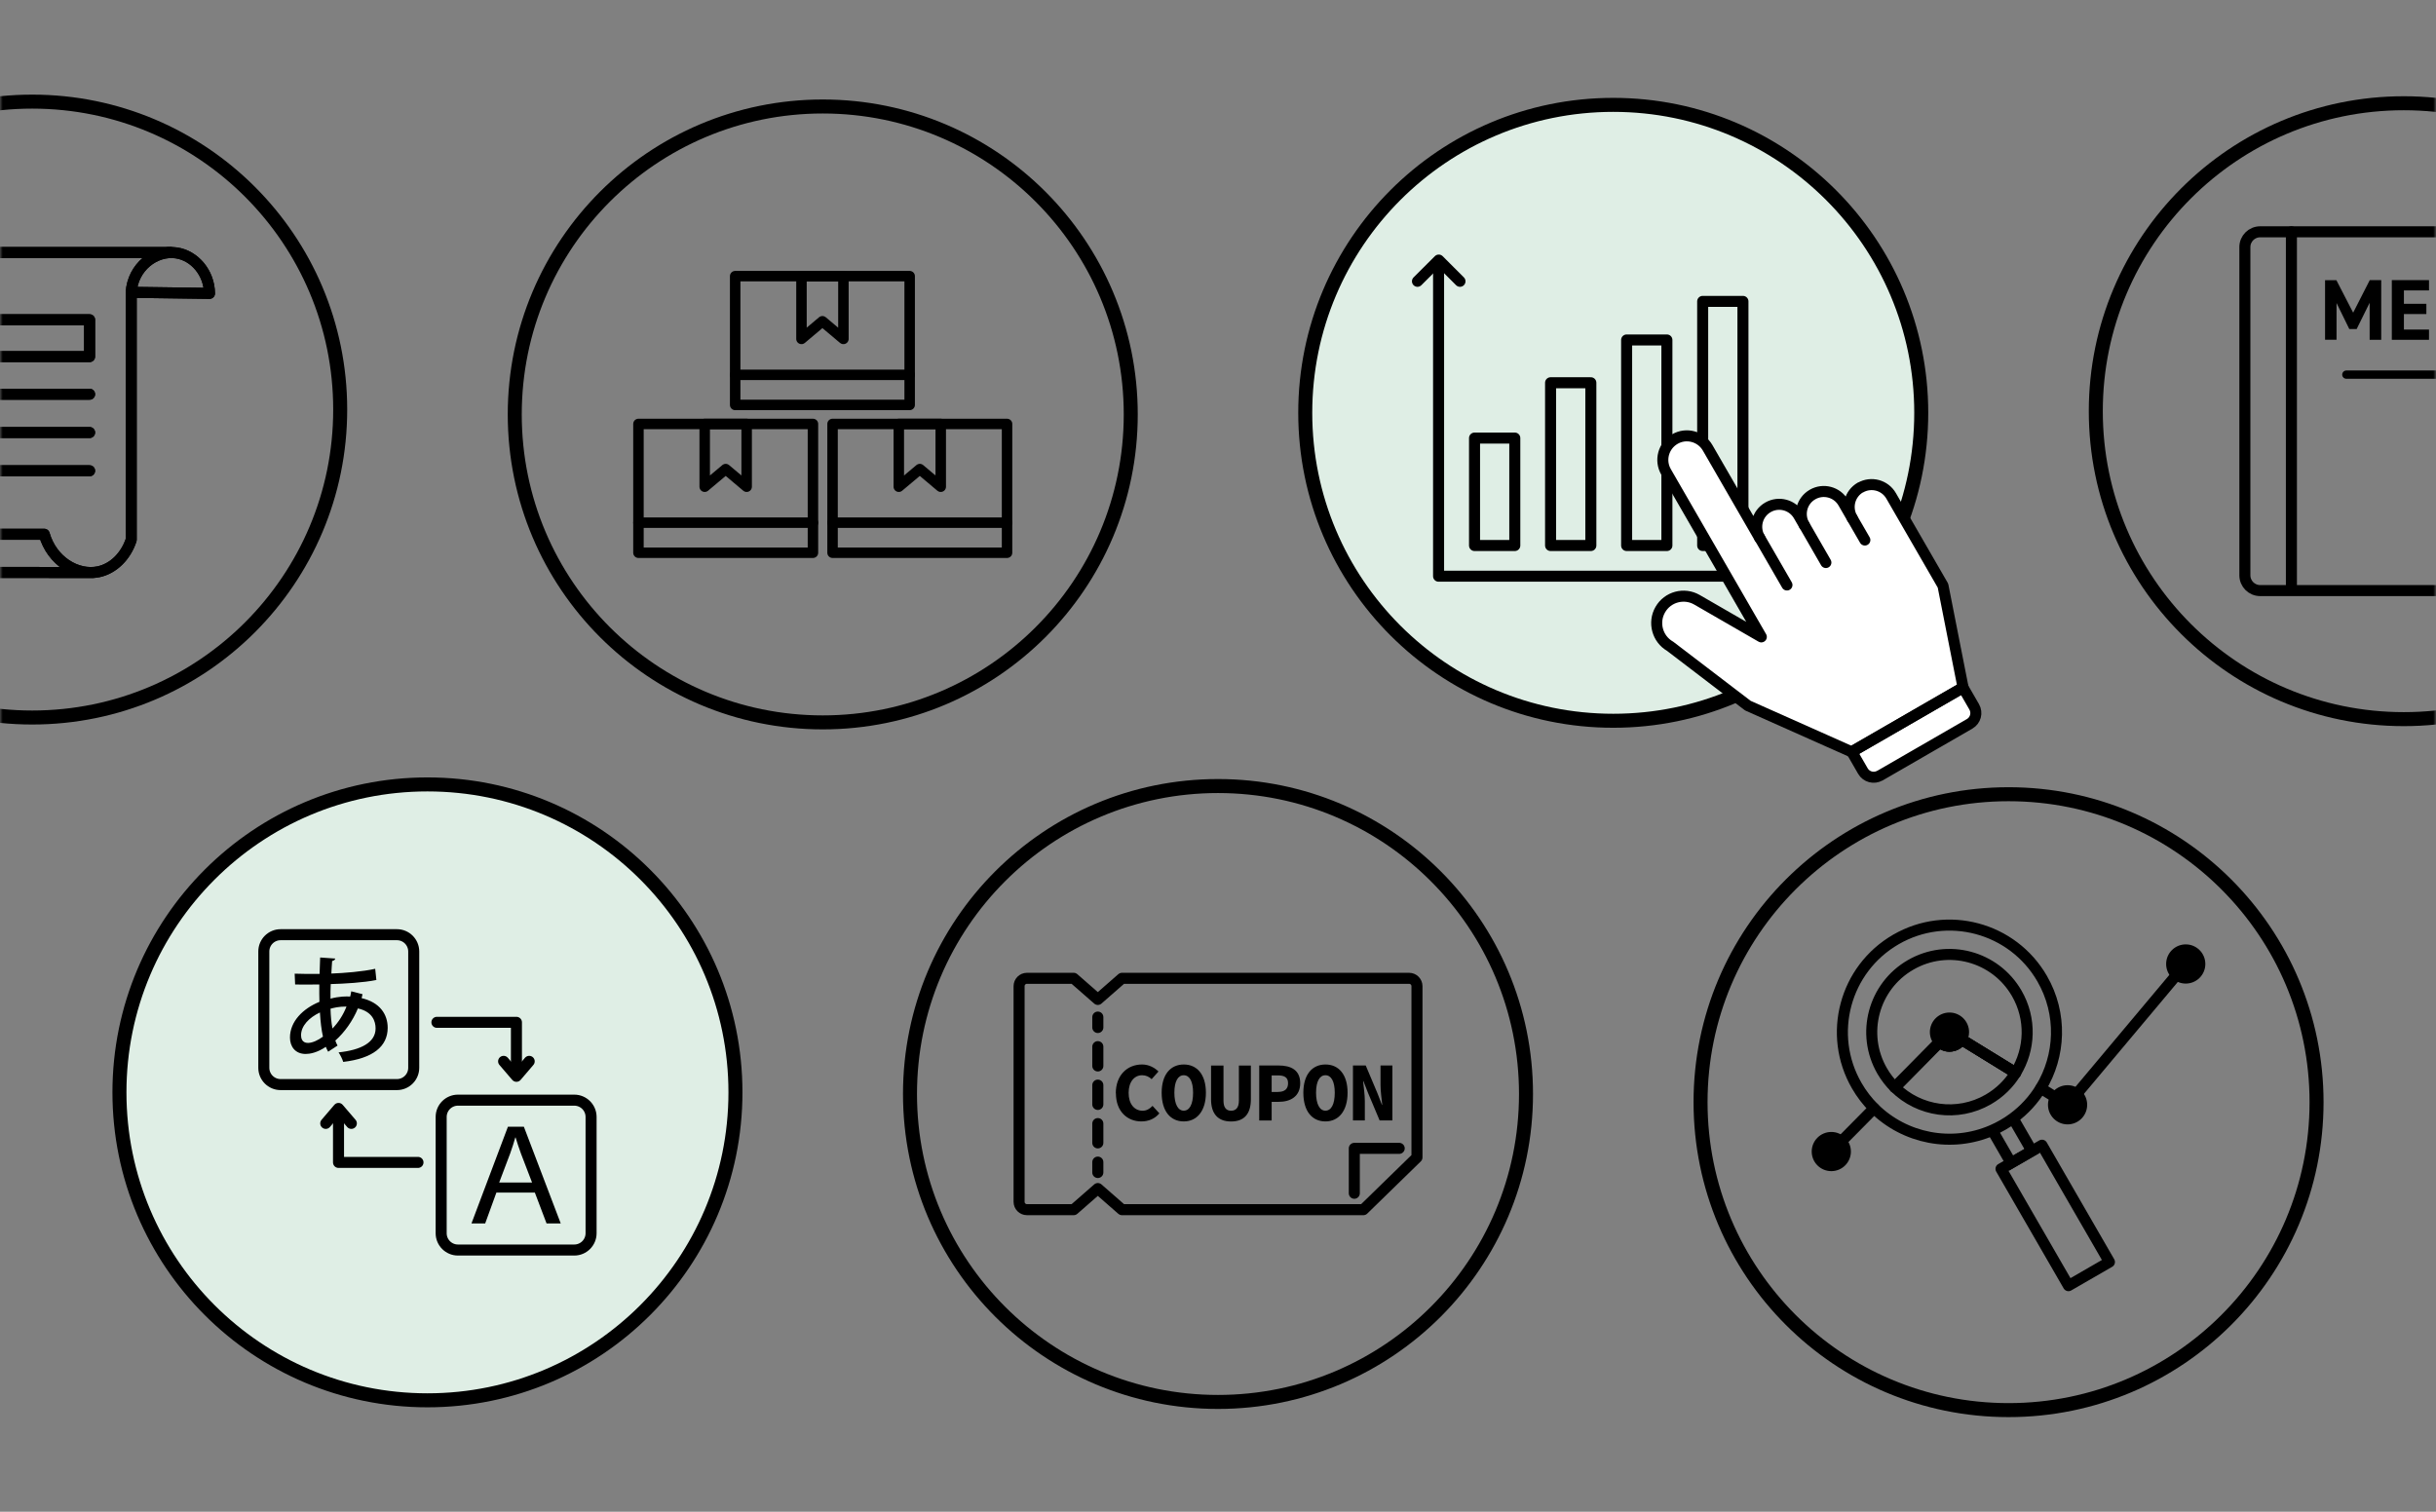 <svg width="435" height="270" viewBox="0 0 435 270" fill="none" xmlns="http://www.w3.org/2000/svg">
<rect x="0" y="0" width="435" height="270" fill="#808080" stroke="none"/>
<g clip-path="url(#clip0_220_3230)">
<mask id="mask0_220_3230" style="mask-type:luminance" maskUnits="userSpaceOnUse" x="0" y="0" width="435" height="270">
<path d="M435 0H0V270H435V0Z" fill="white"/>
</mask>
<g mask="url(#mask0_220_3230)">
<path d="M5.75 128.15C36.126 128.15 60.75 103.526 60.75 73.15C60.75 42.774 36.126 18.15 5.75 18.15C-24.626 18.15 -49.25 42.774 -49.25 73.15C-49.25 103.526 -24.626 128.15 5.75 128.15Z" stroke="black" stroke-width="2.5" stroke-linecap="round" stroke-linejoin="round"/>
<path d="M-10.92 92.47V49.97C-10.92 47.52 -7.92 45.1 -5.49 45.1H30.41" stroke="black" stroke-width="1.97" stroke-linecap="round" stroke-linejoin="round"/>
<path d="M23.43 52.23V96.42C22.48 99.31 20.28 101.55 17.59 102.12C13.73 102.93 9.27 100.2 7.9 95.42H-25.56C-25.73 95.91 -26.14 97.32 -25.55 98.88C-24.87 100.68 -23.13 101.95 -21.05 102.21C-8.51 102.23 4.04 102.24 16.58 102.26" stroke="black" stroke-width="1.97" stroke-linecap="round" stroke-linejoin="round"/>
<path d="M23.43 52.21C23.7 47.72 27.7 44.6 31.51 45.17C34.72 45.65 37.36 48.69 37.41 52.4C32.75 52.34 28.09 52.27 23.43 52.21Z" stroke="black" stroke-width="1.97" stroke-linecap="round" stroke-linejoin="round"/>
<path d="M-3.5 70.41H16" stroke="black" stroke-width="1.97" stroke-linecap="round" stroke-linejoin="round"/>
<path d="M-3.5 77.25H16" stroke="black" stroke-width="1.97" stroke-linecap="round" stroke-linejoin="round"/>
<path d="M-3.5 84.08H16" stroke="black" stroke-width="1.97" stroke-linecap="round" stroke-linejoin="round"/>
<path d="M16 57.11H-3.5V63.69H16V57.11Z" stroke="black" stroke-width="1.97" stroke-linecap="round" stroke-linejoin="round"/>
<path d="M-10.92 92.47V49.97C-10.92 47.52 -7.92 45.1 -5.49 45.1H30.41" stroke="black" stroke-width="1.97" stroke-linecap="round" stroke-linejoin="round"/>
<path d="M23.43 52.23V96.42C22.48 99.31 20.28 101.55 17.59 102.12C13.73 102.93 9.27 100.2 7.9 95.42H-25.56C-25.73 95.91 -26.14 97.32 -25.55 98.88C-24.87 100.68 -23.13 101.95 -21.05 102.21C-8.51 102.23 4.04 102.24 16.58 102.26" stroke="black" stroke-width="1.97" stroke-linecap="round" stroke-linejoin="round"/>
<path d="M23.43 52.21C23.7 47.72 27.7 44.6 31.51 45.17C34.72 45.65 37.36 48.69 37.41 52.4C32.75 52.34 28.09 52.27 23.43 52.21Z" stroke="black" stroke-width="1.97" stroke-linecap="round" stroke-linejoin="round"/>
<path d="M-3.5 70.41H16" stroke="black" stroke-width="1.97" stroke-linecap="round" stroke-linejoin="round"/>
<path d="M-3.5 77.25H16" stroke="black" stroke-width="1.97" stroke-linecap="round" stroke-linejoin="round"/>
<path d="M-3.5 84.08H16" stroke="black" stroke-width="1.97" stroke-linecap="round" stroke-linejoin="round"/>
<path d="M16 57.11H-3.5V63.69H16V57.11Z" stroke="black" stroke-width="1.97" stroke-linecap="round" stroke-linejoin="round"/>
<path d="M288.08 128.73C318.456 128.73 343.08 104.106 343.08 73.73C343.08 43.354 318.456 18.73 288.08 18.73C257.704 18.73 233.08 43.354 233.08 73.73C233.08 104.106 257.704 128.73 288.08 128.73Z" fill="#DFEEE5" stroke="black" stroke-width="2.5" stroke-linecap="round" stroke-linejoin="round"/>
<path d="M321.15 102.91H256.89V48.35" stroke="black" stroke-width="1.97" stroke-linecap="round" stroke-linejoin="round"/>
<path d="M253.12 50.24L256.92 46.45L260.71 50.24" stroke="black" stroke-width="1.97" stroke-linecap="round" stroke-linejoin="round"/>
<path d="M270.5 78.24H263.31V97.43H270.5V78.24Z" stroke="black" stroke-width="1.97" stroke-linecap="round" stroke-linejoin="round"/>
<path d="M311.24 53.83H304.05V97.43H311.24V53.83Z" stroke="black" stroke-width="1.97" stroke-linecap="round" stroke-linejoin="round"/>
<path d="M297.66 60.72H290.47V97.43H297.66V60.72Z" stroke="black" stroke-width="1.97" stroke-linecap="round" stroke-linejoin="round"/>
<path d="M284.08 68.36H276.89V97.43H284.08V68.36Z" stroke="black" stroke-width="1.97" stroke-linecap="round" stroke-linejoin="round"/>
<path d="M319.25 99.12L323.05 102.91L319.25 106.71" stroke="black" stroke-width="1.97" stroke-linecap="round" stroke-linejoin="round"/>
<path d="M146.92 129.02C177.296 129.02 201.92 104.396 201.92 74.02C201.92 43.644 177.296 19.02 146.92 19.02C116.544 19.02 91.92 43.644 91.92 74.02C91.92 104.396 116.544 129.02 146.92 129.02Z" stroke="black" stroke-width="2.5" stroke-linecap="round" stroke-linejoin="round"/>
<path d="M145.17 75.72H114.01V98.72H145.17V75.72Z" stroke="black" stroke-width="1.87" stroke-linecap="round" stroke-linejoin="round"/>
<path d="M133.33 86.93L129.59 83.78L125.84 86.93V75.72H133.33V86.93Z" stroke="black" stroke-width="1.87" stroke-linecap="round" stroke-linejoin="round"/>
<path d="M114.01 93.35H145.17" stroke="black" stroke-width="1.87" stroke-linecap="round" stroke-linejoin="round"/>
<path d="M179.83 75.72H148.67V98.72H179.83V75.72Z" stroke="black" stroke-width="1.87" stroke-linecap="round" stroke-linejoin="round"/>
<path d="M167.99 86.93L164.25 83.78L160.5 86.93V75.72H167.99V86.93Z" stroke="black" stroke-width="1.87" stroke-linecap="round" stroke-linejoin="round"/>
<path d="M148.67 93.35H179.83" stroke="black" stroke-width="1.87" stroke-linecap="round" stroke-linejoin="round"/>
<path d="M162.44 49.32H131.28V72.32H162.44V49.32Z" stroke="black" stroke-width="1.87" stroke-linecap="round" stroke-linejoin="round"/>
<path d="M150.61 60.53L146.86 57.38L143.12 60.53V49.32H150.61V60.53Z" stroke="black" stroke-width="1.87" stroke-linecap="round" stroke-linejoin="round"/>
<path d="M131.28 66.95H162.44" stroke="black" stroke-width="1.87" stroke-linecap="round" stroke-linejoin="round"/>
<path d="M76.33 250.1C106.706 250.1 131.33 225.476 131.33 195.1C131.33 164.724 106.706 140.1 76.33 140.1C45.954 140.1 21.33 164.724 21.33 195.1C21.33 225.476 45.954 250.1 76.33 250.1Z" fill="#DFEEE5" stroke="black" stroke-width="2.5" stroke-linecap="round" stroke-linejoin="round"/>
<path d="M78.02 182.59H92.22V190.9" stroke="black" stroke-width="1.97" stroke-linecap="round" stroke-linejoin="round"/>
<path d="M94.5 189.56L92.22 192.23L89.93 189.56" stroke="black" stroke-width="1.97" stroke-linecap="round" stroke-linejoin="round"/>
<path d="M74.64 207.61H60.45V199.3" stroke="black" stroke-width="1.97" stroke-linecap="round" stroke-linejoin="round"/>
<path d="M58.17 200.64L60.45 197.97L62.74 200.64" stroke="black" stroke-width="1.97" stroke-linecap="round" stroke-linejoin="round"/>
<path d="M64.74 177.54C64.7 177.79 64.62 178.02 64.57 178.27C67.83 179.02 69.23 181.16 69.23 183.57C69.23 186.92 66.57 189.04 61.29 189.66C61.17 189.24 60.77 188.41 60.46 187.96C64.45 187.54 67.07 186.19 67.07 183.68C67.07 182.45 66.55 180.69 63.91 180.11C63 182.31 61.54 184.37 59.88 185.85C60 186.18 60.13 186.49 60.28 186.74L58.6 187.84C58.45 187.59 58.31 187.28 58.18 186.97C56.62 188.03 55.31 188.24 54.59 188.24C52.68 188.24 51.78 186.87 51.78 185.31C51.78 182.44 54.09 180.14 57.04 178.93C57.02 177.95 57 176.91 57.02 175.83C56.04 175.85 55.07 175.85 54.24 175.85C53.62 175.85 53.1 175.85 52.7 175.83L52.62 173.9C53.64 173.94 55.4 173.96 57.07 173.94C57.09 173.03 57.13 171.94 57.17 171.01L59.87 171.2C59.83 171.41 59.64 171.57 59.31 171.64C59.25 172.31 59.21 173.18 59.17 173.88C61.41 173.8 64.8 173.53 67 173.03L67.21 175.03C64.99 175.49 61.47 175.7 59.06 175.76C59.02 176.67 59 177.53 59.02 178.36C60.58 177.94 61.87 177.94 62.53 177.99C62.61 177.68 62.68 177.37 62.72 177.05L64.76 177.57L64.74 177.54ZM57.67 185.15C57.4 183.94 57.23 182.49 57.13 180.83C55.2 181.74 53.76 183.22 53.76 184.9C53.76 186.29 54.8 186.27 55.07 186.27C55.84 186.23 56.77 185.81 57.67 185.15ZM61.89 179.77C60.46 179.77 59.6 180 59.02 180.16C59.06 181.51 59.17 182.7 59.37 183.69C60.39 182.65 61.3 181.26 61.88 179.76L61.89 179.77Z" fill="black"/>
<path d="M70.88 166.94H50.11C48.453 166.94 47.11 168.283 47.11 169.94V190.71C47.11 192.367 48.453 193.71 50.11 193.71H70.88C72.537 193.71 73.88 192.367 73.88 190.71V169.94C73.88 168.283 72.537 166.94 70.88 166.94Z" stroke="black" stroke-width="1.97" stroke-linecap="round" stroke-linejoin="round"/>
<path d="M88.64 213L86.64 218.51H84.19L90.7 201.24H93.55L100.13 218.51H97.6L95.51 213H88.63H88.64ZM95.01 211.2L93.03 206.04C92.62 204.94 92.35 204.04 92.07 203.15H92.02C91.76 204.06 91.48 204.97 91.11 205.99L89.14 211.2H95H95.01Z" fill="black"/>
<path d="M102.55 196.49H81.78C80.123 196.49 78.78 197.833 78.78 199.49V220.26C78.78 221.917 80.123 223.26 81.78 223.26H102.55C104.207 223.26 105.55 221.917 105.55 220.26V199.49C105.55 197.833 104.207 196.49 102.55 196.49Z" stroke="black" stroke-width="1.97" stroke-linecap="round" stroke-linejoin="round"/>
<path d="M429.25 128.44C459.626 128.44 484.25 103.816 484.25 73.44C484.25 43.064 459.626 18.44 429.25 18.44C398.874 18.44 374.25 43.064 374.25 73.44C374.25 103.816 398.874 128.44 429.25 128.44Z" stroke="black" stroke-width="2.5" stroke-linecap="round" stroke-linejoin="round"/>
<path d="M454.89 41.4H403.6C402.092 41.4 400.87 42.622 400.87 44.13V102.75C400.87 104.258 402.092 105.48 403.6 105.48H454.89C456.398 105.48 457.62 104.258 457.62 102.75V44.13C457.62 42.622 456.398 41.4 454.89 41.4Z" stroke="black" stroke-width="1.97" stroke-linecap="round" stroke-linejoin="round"/>
<path d="M420.21 55.84L423.17 50.03H425.22V60.69H423.15V54.08L420.83 58.77H419.52L417.24 54.12V60.68H415.19V50.04H417.21L420.21 55.85V55.84Z" fill="black"/>
<path d="M433.75 50.03V51.87H429.27V54.26H433.28V56.09H429.27V58.86H433.75V60.69H427.11V50.03H433.75Z" fill="black"/>
<path d="M409.18 41.4V105.09" stroke="black" stroke-width="1.97" stroke-linecap="round" stroke-linejoin="round"/>
<path d="M418.99 66.91H447.82" stroke="black" stroke-width="1.48" stroke-linecap="round" stroke-linejoin="round"/>
<path d="M217.5 250.39C247.876 250.39 272.5 225.766 272.5 195.39C272.5 165.014 247.876 140.39 217.5 140.39C187.124 140.39 162.5 165.014 162.5 195.39C162.5 225.766 187.124 250.39 217.5 250.39Z" stroke="black" stroke-width="2.5" stroke-linecap="round" stroke-linejoin="round"/>
<path d="M243.46 216.05H200.35L196.04 212.28L191.73 216.05H183.38C182.61 216.05 181.98 215.42 181.98 214.65V176.13C181.98 175.36 182.61 174.73 183.38 174.73H191.73L196.04 178.5L200.35 174.73H251.63C252.4 174.73 253.03 175.36 253.03 176.13V206.72L243.46 216.05Z" stroke="black" stroke-width="1.97" stroke-linecap="round" stroke-linejoin="round"/>
<path d="M249.86 205.1H241.84V213.12" stroke="black" stroke-width="1.97" stroke-linecap="round" stroke-linejoin="round"/>
<path d="M196.04 184.5C195.5 184.5 195.05 184.06 195.05 183.51V181.66C195.05 181.12 195.49 180.67 196.04 180.67C196.59 180.67 197.03 181.11 197.03 181.66V183.51C197.03 184.05 196.59 184.5 196.04 184.5Z" fill="black"/>
<path d="M196.04 205.11C195.5 205.11 195.05 204.67 195.05 204.12V200.68C195.05 200.14 195.49 199.69 196.04 199.69C196.59 199.69 197.03 200.13 197.03 200.68V204.12C197.03 204.66 196.59 205.11 196.04 205.11ZM196.04 198.24C195.5 198.24 195.05 197.8 195.05 197.25V193.81C195.05 193.27 195.49 192.82 196.04 192.82C196.59 192.82 197.03 193.26 197.03 193.81V197.25C197.03 197.79 196.59 198.24 196.04 198.24ZM196.04 191.37C195.5 191.37 195.05 190.93 195.05 190.38V186.94C195.05 186.4 195.49 185.95 196.04 185.95C196.59 185.95 197.03 186.39 197.03 186.94V190.38C197.03 190.92 196.59 191.37 196.04 191.37Z" fill="black"/>
<path d="M196.04 210.4C195.5 210.4 195.05 209.96 195.05 209.41V207.56C195.05 207.02 195.49 206.57 196.04 206.57C196.59 206.57 197.03 207.01 197.03 207.56V209.41C197.03 209.95 196.59 210.4 196.04 210.4Z" fill="black"/>
<path d="M199.25 195.26C199.25 192.01 201.31 190.12 203.94 190.12C205.18 190.12 206.2 190.71 206.87 191.37L205.65 192.74C205.18 192.31 204.65 192.04 203.95 192.04C202.56 192.04 201.54 193.22 201.54 195.19C201.54 197.16 202.56 198.38 204.04 198.38C204.75 198.38 205.33 198.03 205.81 197.51L207.03 198.85C206.23 199.8 205.13 200.29 203.81 200.29C201.37 200.29 199.27 198.57 199.27 195.26H199.25Z" fill="black"/>
<path d="M207.44 195.16C207.44 191.88 209.05 190.12 211.39 190.12C213.73 190.12 215.34 191.88 215.34 195.16C215.34 198.44 213.73 200.29 211.39 200.29C209.05 200.29 207.44 198.52 207.44 195.16ZM213.05 195.16C213.05 193.12 212.4 192.04 211.38 192.04C210.36 192.04 209.71 193.12 209.71 195.16C209.71 197.2 210.36 198.37 211.38 198.37C212.4 198.37 213.05 197.27 213.05 195.16Z" fill="black"/>
<path d="M216.26 196.34V190.31H218.48V196.57C218.48 197.74 218.91 198.38 219.84 198.38C220.77 198.38 221.23 197.74 221.23 196.57V190.31H223.37V196.34C223.37 198.89 222.22 200.3 219.84 200.3C217.46 200.3 216.26 198.89 216.26 196.34Z" fill="black"/>
<path d="M224.86 190.3H228.34C230.47 190.3 232.18 191.07 232.18 193.46C232.18 195.85 230.42 196.79 228.34 196.79H227.08V200.12H224.86V190.31V190.3ZM228.21 195.02C229.43 195.02 230.01 194.48 230.01 193.46C230.01 192.44 229.38 192.07 228.21 192.07H227.08V195.03H228.21V195.02Z" fill="black"/>
<path d="M232.74 195.16C232.74 191.88 234.35 190.12 236.69 190.12C239.03 190.12 240.64 191.88 240.64 195.16C240.64 198.44 239.03 200.29 236.69 200.29C234.35 200.29 232.74 198.52 232.74 195.16ZM238.35 195.16C238.35 193.12 237.7 192.04 236.68 192.04C235.66 192.04 235.01 193.12 235.01 195.16C235.01 197.2 235.66 198.37 236.68 198.37C237.7 198.37 238.35 197.27 238.35 195.16Z" fill="black"/>
<path d="M241.6 190.3H243.88L245.94 195.18L246.78 197.34H246.83C246.73 196.31 246.52 194.93 246.52 193.77V190.3H248.64V200.11H246.36L244.3 195.22L243.46 193.08H243.41C243.51 194.16 243.72 195.48 243.72 196.63V200.11H241.6V190.3Z" fill="black"/>
<path d="M358.67 251.85C389.046 251.85 413.67 227.226 413.67 196.85C413.67 166.474 389.046 141.85 358.67 141.85C328.294 141.85 303.67 166.474 303.67 196.85C303.67 227.226 328.294 251.85 358.67 251.85Z" stroke="black" stroke-width="2.5" stroke-linecap="round" stroke-linejoin="round"/>
<path d="M364.67 174.79C359.39 165.64 347.7 162.51 338.56 167.79C329.42 173.07 326.28 184.76 331.56 193.9C332.43 195.41 333.48 196.76 334.66 197.94C340.15 203.37 348.52 205.04 355.76 201.87C356.41 201.59 357.05 201.26 357.68 200.9C358.31 200.54 358.9 200.15 359.47 199.73C361.5 198.24 363.15 196.41 364.41 194.36C367.95 188.57 368.3 181.08 364.67 174.79ZM355.06 196.36C349.52 199.56 342.69 198.51 338.36 194.21L346.36 186.12C346.82 186.56 347.43 186.84 348.12 186.84C349.02 186.84 349.81 186.36 350.25 185.65L359.94 191.61C358.78 193.52 357.13 195.16 355.06 196.36Z" stroke="black" stroke-width="1.97" stroke-linecap="round" stroke-linejoin="round"/>
<path d="M359.41 199.63L362.84 205.57L359.13 207.72L355.7 201.77" stroke="black" stroke-width="1.97" stroke-miterlimit="10"/>
<path d="M364.64 204.536L357.322 208.761L369.367 229.624L376.685 225.399L364.64 204.536Z" stroke="black" stroke-width="1.97" stroke-linecap="round" stroke-linejoin="round"/>
<path d="M359.94 191.61L350.25 185.65C349.81 186.36 349.02 186.84 348.12 186.84C347.43 186.84 346.82 186.56 346.36 186.12L338.36 194.21C337.5 193.36 336.74 192.38 336.1 191.28C332.27 184.65 334.54 176.16 341.18 172.33C347.82 168.49 356.3 170.77 360.13 177.41C362.77 181.97 362.52 187.42 359.94 191.61Z" stroke="black" stroke-width="1.97" stroke-linecap="round" stroke-linejoin="round"/>
<path d="M369.21 200.82C371.143 200.82 372.71 199.253 372.71 197.32C372.71 195.387 371.143 193.82 369.21 193.82C367.277 193.82 365.71 195.387 365.71 197.32C365.71 199.253 367.277 200.82 369.21 200.82Z" fill="black"/>
<path d="M351.62 184.34C351.62 185.01 351.42 185.64 351.1 186.17C350.48 187.16 349.38 187.84 348.12 187.84C347.15 187.84 346.3 187.45 345.66 186.83C345.02 186.19 344.62 185.3 344.62 184.34C344.62 182.41 346.19 180.84 348.12 180.84C350.05 180.84 351.62 182.41 351.62 184.34Z" fill="black"/>
<path d="M327.02 209.17C328.953 209.17 330.52 207.603 330.52 205.67C330.52 203.737 328.953 202.17 327.02 202.17C325.087 202.17 323.52 203.737 323.52 205.67C323.52 207.603 325.087 209.17 327.02 209.17Z" fill="black"/>
<path d="M390.31 175.67C392.243 175.67 393.81 174.103 393.81 172.17C393.81 170.237 392.243 168.67 390.31 168.67C388.377 168.67 386.81 170.237 386.81 172.17C386.81 174.103 388.377 175.67 390.31 175.67Z" fill="black"/>
<path d="M367.08 196L364.41 194.36" stroke="black" stroke-width="1.97" stroke-linecap="round" stroke-linejoin="round"/>
<path d="M359.94 191.61L350.25 185.65" stroke="black" stroke-width="1.97" stroke-linecap="round" stroke-linejoin="round"/>
<path d="M388.7 174.08L370.82 195.4" stroke="black" stroke-width="1.97" stroke-linecap="round" stroke-linejoin="round"/>
<path d="M346.36 186.12L338.36 194.21" stroke="black" stroke-width="1.97" stroke-linecap="round" stroke-linejoin="round"/>
<path d="M334.66 197.94L328.78 203.89" stroke="black" stroke-width="1.97" stroke-linecap="round" stroke-linejoin="round"/>
<path d="M332.22 87.06C330.3 88.17 329.64 90.62 330.75 92.54L329.16 89.79C328.05 87.87 325.6 87.21 323.67 88.32C321.74 89.43 321.09 91.88 322.2 93.81L321.2 92.08C320.09 90.16 317.64 89.5 315.71 90.61C313.78 91.72 313.13 94.17 314.24 96.1L304.94 79.99C303.76 77.94 301.13 77.23 299.08 78.42C297.03 79.61 296.32 82.23 297.51 84.28L314.52 113.75L303.03 107.12C300.74 105.8 297.8 106.58 296.48 108.88C295.16 111.17 295.94 114.11 298.24 115.43L312.12 126.03L330.66 134.29L350.55 122.81L346.96 104.6L337.7 88.56C336.59 86.64 334.14 85.98 332.21 87.09L332.22 87.06Z" fill="white"/>
<path d="M335.7 138.53L351.72 129.28C352.78 128.67 353.15 127.31 352.53 126.24L350.54 122.79L330.67 134.26L332.66 137.71C333.27 138.77 334.63 139.14 335.7 138.52V138.53Z" fill="white"/>
<path d="M332.22 87.06C330.3 88.17 329.64 90.62 330.75 92.54L329.16 89.79C328.05 87.87 325.6 87.21 323.67 88.32C321.74 89.43 321.09 91.88 322.2 93.81L321.2 92.08C320.09 90.16 317.64 89.5 315.71 90.61C313.78 91.72 313.13 94.17 314.24 96.1L304.94 79.99C303.76 77.94 301.13 77.23 299.08 78.42C297.03 79.61 296.32 82.23 297.51 84.28L314.52 113.75L303.03 107.12C300.74 105.8 297.8 106.58 296.48 108.88C295.16 111.17 295.94 114.11 298.24 115.43L312.12 126.03L330.66 134.29L350.55 122.81L346.96 104.6L337.7 88.56C336.59 86.64 334.14 85.98 332.21 87.09L332.22 87.06Z" stroke="black" stroke-width="1.97" stroke-linecap="round" stroke-linejoin="round"/>
<path d="M335.7 138.53L351.72 129.28C352.78 128.67 353.15 127.31 352.53 126.24L350.54 122.79L330.67 134.26L332.66 137.71C333.27 138.77 334.63 139.14 335.7 138.52V138.53Z" stroke="black" stroke-width="1.97" stroke-linecap="round" stroke-linejoin="round"/>
<path d="M319.1 104.48L314.18 95.96" stroke="black" stroke-width="1.97" stroke-linecap="round" stroke-linejoin="round"/>
<path d="M326.05 100.47L322.16 93.72" stroke="black" stroke-width="1.97" stroke-linecap="round" stroke-linejoin="round"/>
<path d="M333.01 96.45L330.75 92.54" stroke="black" stroke-width="1.97" stroke-linecap="round" stroke-linejoin="round"/>
</g>
</g>
<defs>
<clipPath id="clip0_220_3230">
<rect width="435" height="270" fill="white"/>
</clipPath>
</defs>
</svg>
